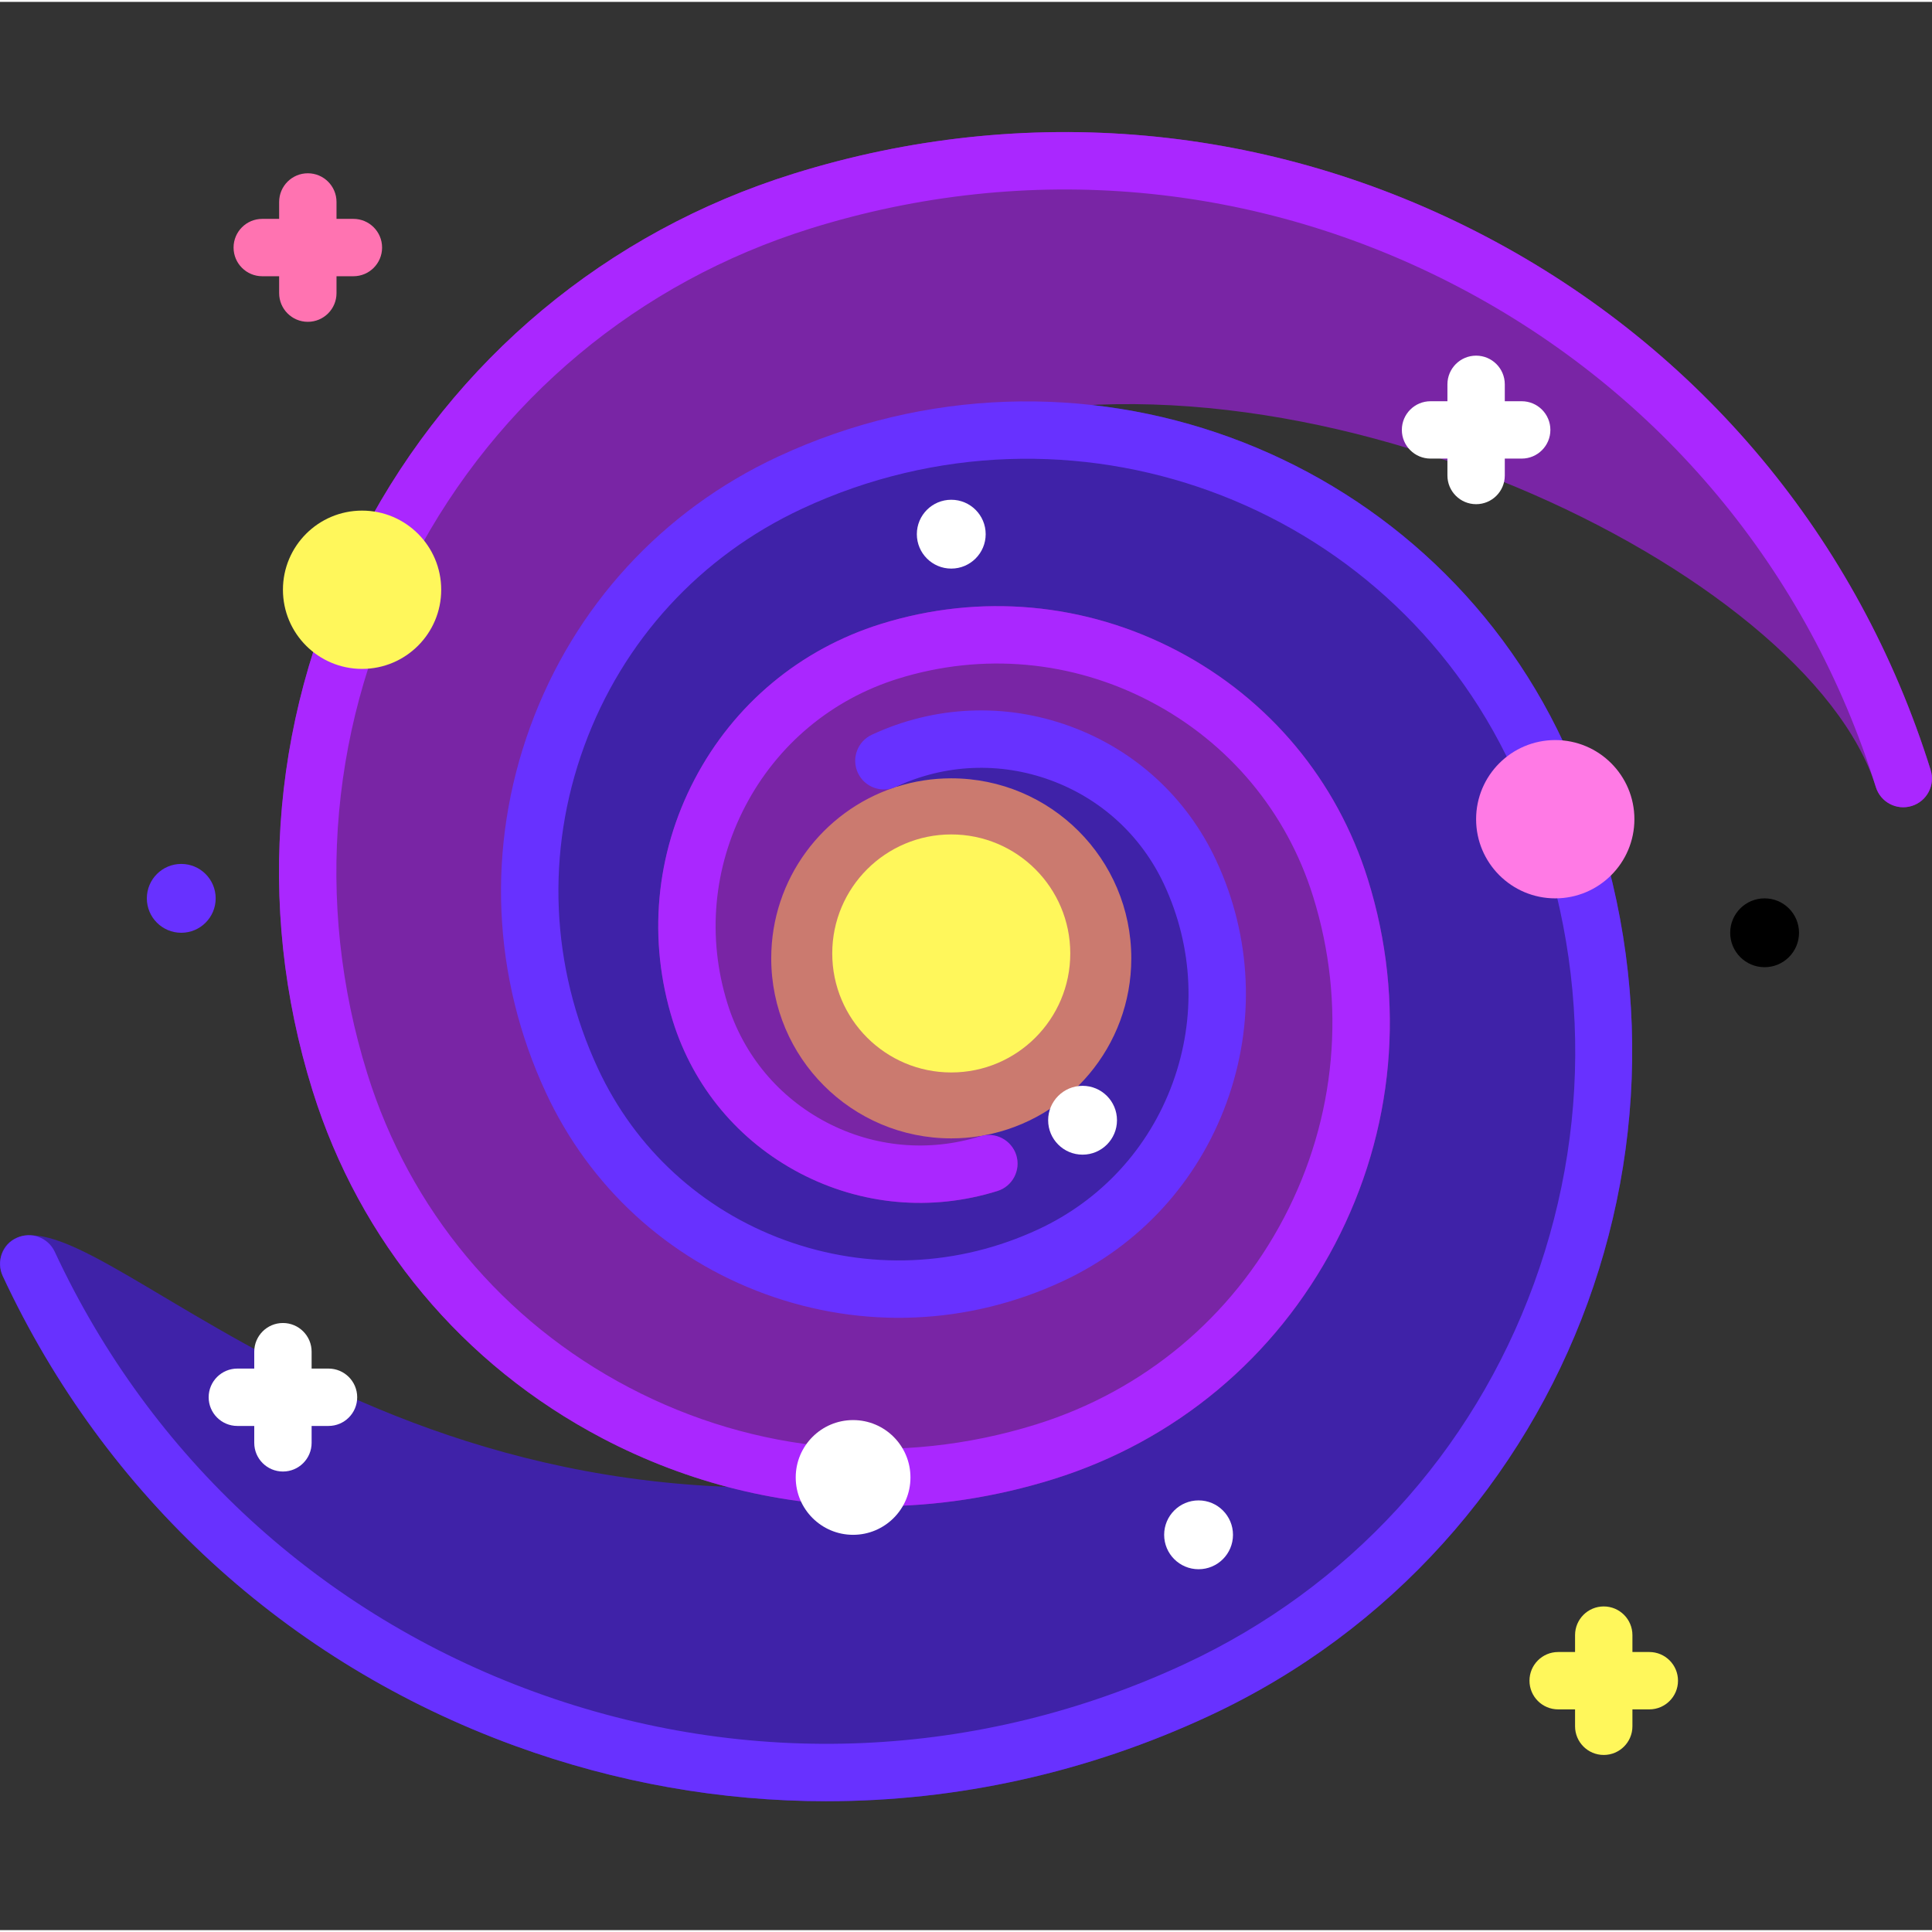 <svg height="511pt" viewBox="0 -34 512 511" width="511pt" xmlns="http://www.w3.org/2000/svg"><rect x="0" y="-34" width="512" height="511" fill="#333333" stroke="none"/><path d="m317.633 218.172c0 36.199-29.344 65.543-65.539 65.543-36.199 0-65.543-29.344-65.543-65.543 0-36.195 29.344-65.543 65.543-65.543 36.195 0 65.539 29.348 65.539 65.543zm0 0" fill="#cb7a6f"/><path d="m320.43 420.23c-32.309 15.043-66.801 22.613-101.414 22.613-27.801 0-55.684-4.875-82.582-14.688-60.387-22.023-108.578-66.234-135.711-124.5-1.762-3.812-.211-8.555 3.691-10.105 25.379-10.074 106.461 96.691 269.305 57.496 97.105-23.371 95.988-121.117 75.832-164.414-32.941-70.746-125.16-67.176-161.141-6.871-15.285 25.621-3.297 77.098 18.75 85.137 22.043 8.035 29.664 6.457 52.652 1.711.375-.082.75-.16 1.113-.254 22.137-4.145 38.879-23.555 38.879-46.883 0-26.352-21.363-47.707-47.715-47.707-5.02 0-9.852.77-14.395 2.219-.078.008-.172.008-.254.02-4.176.375-8.32.121-10.094-3.68-1.773-3.809-.121-8.332 3.68-10.094 16.633-7.754 35.293-8.555 52.531-2.27 17.23 6.293 30.992 18.91 38.738 35.543 9.465 20.332 10.438 43.125 2.758 64.199-7.684 21.07-23.109 37.883-43.441 47.352-24.953 11.613-52.938 12.82-78.793 3.395-25.863-9.438-46.5-28.367-58.113-53.32-14.312-30.73-15.805-65.191-4.188-97.047 11.613-31.844 34.938-57.266 65.668-71.566 78.344-36.488 171.773-2.422 208.25 75.934 45.152 96.984 2.977 212.629-94.008 257.781zm0 0" fill="#3f22a8"/><path d="m506.668 179.082c-4.016 1.258-8.27-.984-9.527-4.988-17.941-57.477-153.836-123.051-247.746-94.664-45.723 13.828-69.043 18.5-91.219 60.805-22.188 42.305-20.383 64.801-12.844 96.285 8.809 36.766 53.211 79.59 111.488 68.727 29.332-5.469 78.043-40.348 62.332-99.641-6.008-22.684-26.195-38.676-51.859-41.148-13.27-1.277-22.703 6.559-29.852 9.547-.16.07-.332.141-.496.215-18.922 6.332-32.562 24.203-32.562 45.254 0 26.352 21.363 47.707 47.707 47.707 2.562 0 5.066-.203 7.52-.59.07.012.141.012.203.02 4.164.477 8.27.984 9.516 4.996 1.258 4.004-.98 8.273-4.984 9.52-17.516 5.461-36.113 3.781-52.359-4.734-16.246-8.523-28.207-22.855-33.68-40.379-6.68-21.406-4.621-44.129 5.797-63.992 10.41-19.867 27.934-34.48 49.34-41.16 26.277-8.199 54.172-5.676 78.547 7.105 24.387 12.777 42.324 34.285 50.523 60.566 10.098 32.363 6.996 66.711-8.754 96.742-15.742 30.02-42.227 52.117-74.586 62.211-15.406 4.812-31.188 7.195-46.879 7.195-25.012 0-49.812-6.062-72.598-18-37.074-19.441-64.371-52.156-76.836-92.121-15.445-49.48-10.691-102 13.379-147.895 24.062-45.902 64.562-79.684 114.031-95.117 61.359-19.148 126.5-13.258 183.418 16.59 56.922 29.848 98.82 80.07 117.965 141.43 1.25 4-.98 8.27-4.984 9.516zm0 0" fill="#7925a5"/><path d="m232.27 364.676c-25.012 0-49.812-6.055-72.594-17.996-37.082-19.441-64.367-52.16-76.84-92.125-15.438-49.473-10.688-101.996 13.375-147.895 24.066-45.898 64.566-79.68 114.039-95.117 61.355-19.148 126.496-13.254 183.418 16.59 56.926 29.848 98.82 80.074 117.965 141.43 1.25 4.008-.984 8.27-4.992 9.52-4.008 1.254-8.27-.98-9.52-4.988-17.938-57.48-57.184-104.535-110.512-132.496-53.328-27.961-114.352-33.477-171.832-15.539-45.594 14.227-82.918 45.359-105.102 87.664-22.176 42.301-26.559 90.707-12.328 136.305 11.262 36.086 35.902 65.633 69.387 83.188 33.48 17.555 71.797 21.016 107.883 9.758 28.484-8.891 51.801-28.336 65.656-54.766 13.855-26.426 16.594-56.664 7.703-85.148-6.988-22.398-22.285-40.734-43.066-51.629-20.781-10.898-44.562-13.047-66.961-6.059-17.531 5.473-31.883 17.441-40.41 33.707-8.527 16.266-10.211 34.879-4.738 52.41 4.254 13.637 13.566 24.801 26.219 31.438 12.652 6.633 27.133 7.941 40.77 3.688 4.008-1.25 8.27.984 9.52 4.992 1.25 4.008-.984 8.27-4.992 9.52-17.512 5.465-36.109 3.781-52.355-4.734-16.25-8.52-28.211-22.859-33.676-40.371-6.68-21.41-4.625-44.137 5.789-64 10.414-19.863 27.941-34.48 49.348-41.16 26.277-8.199 54.172-5.676 78.551 7.105 24.375 12.781 42.316 34.293 50.516 60.566 10.098 32.359 6.992 66.715-8.75 96.738-15.742 30.023-42.23 52.121-74.59 62.219-15.41 4.805-31.184 7.188-46.879 7.188zm0 0" fill="#aa27ff"/><path d="m219.012 442.844c-27.801 0-55.68-4.879-82.574-14.688-60.387-22.02-108.582-66.238-135.711-124.504-1.77-3.809-.121-8.328 3.684-10.102 3.809-1.773 8.328-.121 10.102 3.684 25.414 54.586 70.562 96.008 127.133 116.637 56.57 20.629 117.785 17.992 172.371-7.422 43.301-20.16 76.16-55.977 92.523-100.848 16.363-44.875 14.273-93.434-5.887-136.734-32.941-70.754-117.297-101.512-188.047-68.574-27.051 12.594-47.578 34.969-57.801 63-10.223 28.035-8.914 58.367 3.68 85.418 9.902 21.273 27.496 37.414 49.543 45.453 22.043 8.039 45.898 7.012 67.168-2.891 16.652-7.754 29.285-21.523 35.578-38.777 6.293-17.254 5.488-35.926-2.262-52.578-6.031-12.949-16.746-22.777-30.164-27.672-13.422-4.895-27.949-4.27-40.898 1.762-3.809 1.773-8.328.121-10.102-3.684-1.77-3.809-.121-8.328 3.684-10.102 16.633-7.742 35.285-8.547 52.523-2.262 17.234 6.285 30.992 18.91 38.738 35.543 9.465 20.328 10.445 43.129 2.762 64.199-7.68 21.066-23.109 37.883-43.441 47.348-24.953 11.621-52.938 12.824-78.797 3.395-25.859-9.43-46.5-28.363-58.117-53.316-14.309-30.73-15.789-65.195-4.18-97.043 11.613-31.848 34.934-57.27 65.668-71.574 78.348-36.477 171.77-2.414 208.246 75.938 45.156 96.988 2.984 212.629-94 257.781-32.312 15.047-66.805 22.613-101.422 22.613zm0 0" fill="#6831ff"/><path d="m283.633 218.172c0 17.418-14.121 31.539-31.539 31.539s-31.539-14.121-31.539-31.539 14.121-31.539 31.539-31.539 31.539 14.121 31.539 31.539zm0 0" fill="#fff75b"/><path d="m241.281 357.039c0 8.398-6.805 15.203-15.203 15.203-8.395 0-15.203-6.805-15.203-15.203 0-8.395 6.809-15.203 15.203-15.203 8.398 0 15.203 6.809 15.203 15.203zm0 0" fill="#fff"/><path d="m433.133 182.598c0 11.586-9.391 20.977-20.973 20.977-11.586 0-20.977-9.391-20.977-20.977 0-11.582 9.391-20.973 20.977-20.973 11.582 0 20.973 9.391 20.973 20.973zm0 0" fill="#ff7ae5"/><path d="m116.926 121.789c0 11.586-9.391 20.977-20.973 20.977s-20.973-9.391-20.973-20.977c0-11.582 9.391-20.973 20.973-20.973s20.973 9.391 20.973 20.973zm0 0" fill="#fff75b"/><path d="m437.086 403.301h-4.477v-4.477c0-4.199-3.402-7.602-7.602-7.602-4.199 0-7.602 3.402-7.602 7.602v4.477h-4.477c-4.199 0-7.602 3.402-7.602 7.602 0 4.199 3.402 7.602 7.602 7.602h4.477v4.477c0 4.199 3.402 7.602 7.602 7.602 4.199 0 7.602-3.402 7.602-7.602v-4.477h4.477c4.199 0 7.602-3.402 7.602-7.602 0-4.199-3.402-7.602-7.602-7.602zm0 0" fill="#fff75b"/><path d="m403.266 71.832h-4.48v-4.48c0-4.199-3.402-7.602-7.602-7.602-4.195 0-7.602 3.402-7.602 7.602v4.48h-4.477c-4.199 0-7.602 3.402-7.602 7.598 0 4.199 3.402 7.602 7.602 7.602h4.477v4.48c0 4.199 3.406 7.602 7.602 7.602 4.199 0 7.602-3.402 7.602-7.602v-4.48h4.48c4.195 0 7.602-3.402 7.602-7.602 0-4.195-3.406-7.598-7.602-7.598zm0 0" fill="#fff"/><path d="m81.578 50.785c-4.199 0-7.602-3.402-7.602-7.602v-24.16c0-4.199 3.402-7.602 7.602-7.602s7.602 3.402 7.602 7.602v24.16c0 4.199-3.402 7.602-7.602 7.602zm0 0" fill="#ff73b1"/><path d="m93.656 38.707h-24.156c-4.199 0-7.602-3.402-7.602-7.602s3.402-7.602 7.602-7.602h24.156c4.199 0 7.602 3.402 7.602 7.602s-3.402 7.602-7.602 7.602zm0 0" fill="#ff73b1"/><g fill="#fff"><path d="m87.059 328.188h-4.477v-4.477c0-4.199-3.406-7.602-7.602-7.602-4.199 0-7.602 3.402-7.602 7.602v4.477h-4.48c-4.195 0-7.602 3.402-7.602 7.602 0 4.199 3.406 7.602 7.602 7.602h4.48v4.477c0 4.199 3.402 7.602 7.602 7.602 4.195 0 7.602-3.402 7.602-7.602v-4.477h4.477c4.199 0 7.602-3.402 7.602-7.602 0-4.199-3.402-7.602-7.602-7.602zm0 0"/><path d="m296.012 262.375c0 5.039-4.082 9.121-9.121 9.121s-9.121-4.082-9.121-9.121 4.082-9.121 9.121-9.121 9.121 4.082 9.121 9.121zm0 0"/><path d="m261.215 107.062c0 5.035-4.086 9.121-9.121 9.121-5.039 0-9.121-4.086-9.121-9.121 0-5.039 4.082-9.121 9.121-9.121 5.035 0 9.121 4.082 9.121 9.121zm0 0"/><path d="m326.754 372.242c0 5.039-4.082 9.121-9.121 9.121-5.035 0-9.121-4.082-9.121-9.121 0-5.039 4.086-9.121 9.121-9.121 5.039 0 9.121 4.082 9.121 9.121zm0 0"/></g><path d="m57.156 203.574c0 5.035-4.082 9.121-9.121 9.121-5.039 0-9.121-4.086-9.121-9.121 0-5.039 4.082-9.125 9.121-9.125 5.039 0 9.121 4.086 9.121 9.125zm0 0" fill="#6831ff"/><path d="m476.758 212.695c0 5.039-4.082 9.121-9.121 9.121-5.039 0-9.121-4.082-9.121-9.121 0-5.039 4.082-9.121 9.121-9.121 5.039 0 9.121 4.082 9.121 9.121zm0 0"/></svg>